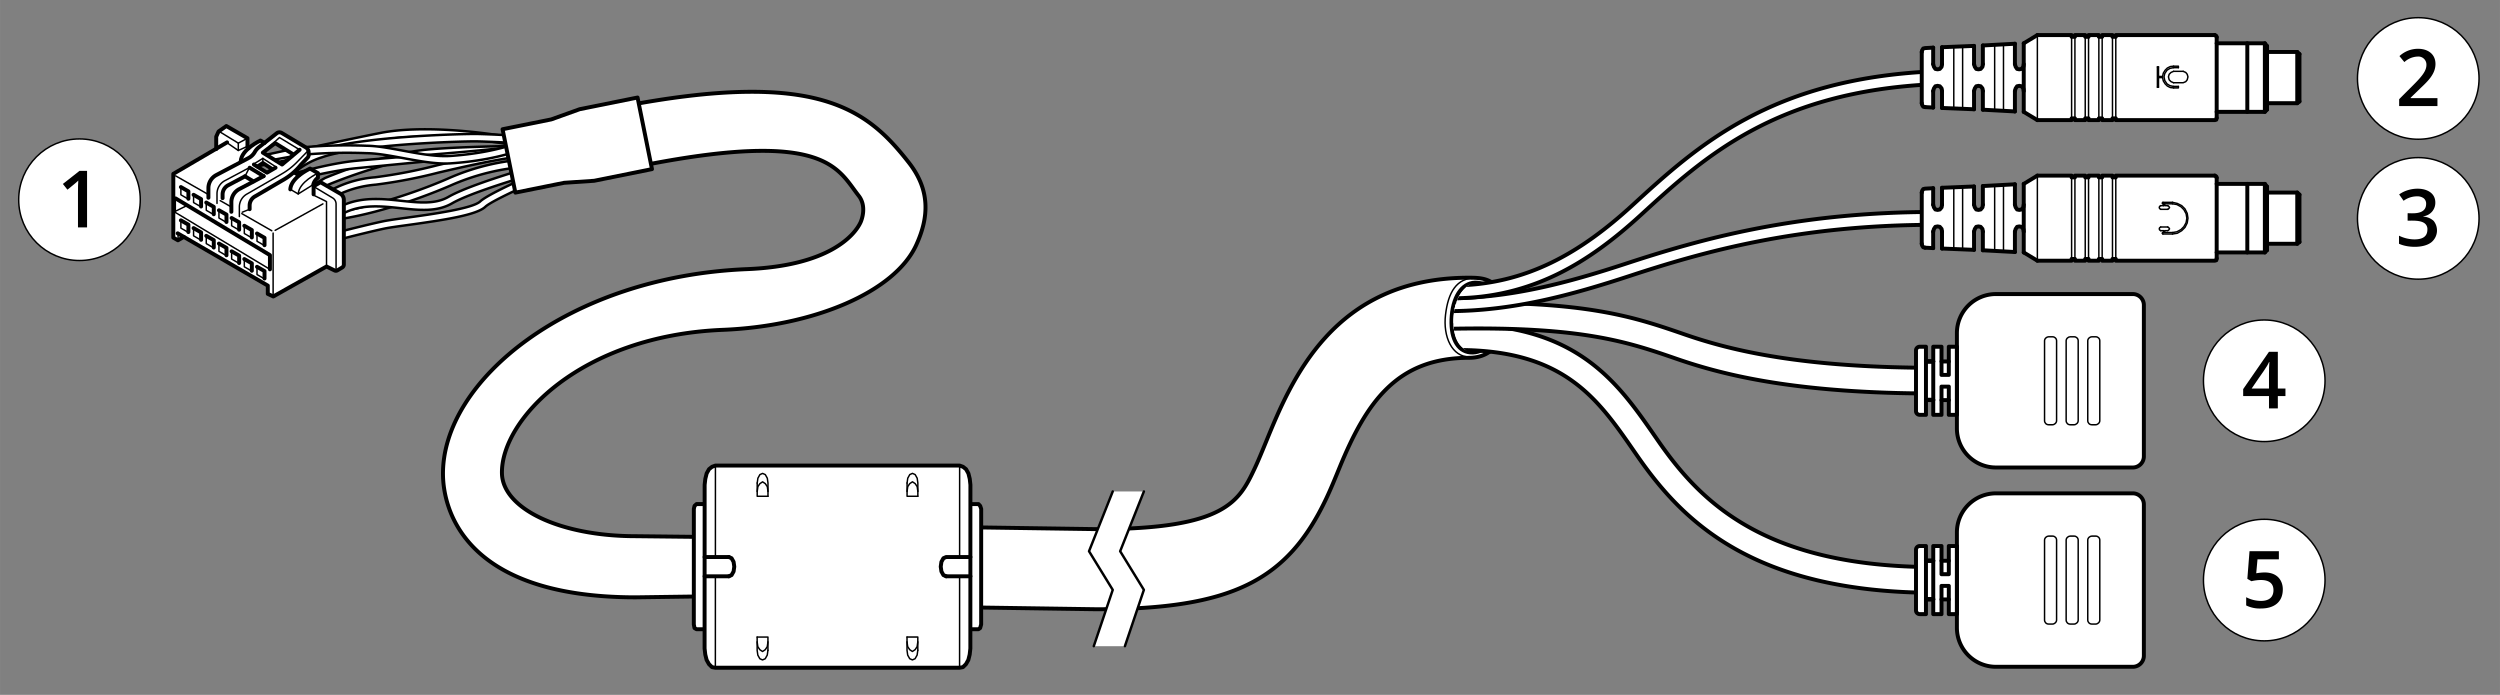 <svg id="Layer_1" data-name="Layer 1" xmlns="http://www.w3.org/2000/svg" xmlns:xlink="http://www.w3.org/1999/xlink" width="178.31mm" height="49.559mm" viewBox="0 0 505.444 140.484"><rect x="0" y="0" width="505.444" height="140.484" fill="#808080" stroke="none"/><defs><clipPath id="clip-path"><path d="M298.151,71.435c-2.739-.237-4.657-3.267-4.284-7.574s2.96-7.222,5.699-6.985c0,0,7.248-4.492,20.886-15.532s30.394-29.256,47.885-30.044,21.354-.791,21.354-.791V128.715s-48.543-8.342-55.817-21.648S316.209,78.665,309.282,75.894,298.151,71.435,298.151,71.435Z" style="fill:none"/></clipPath></defs><title>um_connectors</title><path d="M221.694,123.177c-.043,0,.043.001,0,0l-29.788-.438c-4.877-.072-8.774-3.426-8.701-8.303a8.832,8.832,0,0,1,8.829-8.703c.044,0,.088.814.132.815l29.722.437c25.973-.01,28.667-5.702,31.784-12.292.71-1.502,1.457-3.329,2.25-5.262,5.095-12.448,13.622-33.281,41.099-33.281,3.265,0,7.022.26,7.022,7.566,0,6.895-3.756,8.627-7.022,8.627-14.533,0-20.726,8.832-26.242,22.307-.883,2.158-1.717,4.196-2.628,6.123C260.327,117.315,249.175,123.177,221.694,123.177Z" style="fill:#fff;stroke:#000;stroke-linecap:round;stroke-linejoin:round;stroke-width:0.8px"/><path d="M297.149,72.179c-3.611,0-5.425-4.123-4.896-8.546.534-4.46,2.152-7.482,6.205-7.482" style="fill:none;stroke:#000;stroke-linecap:round;stroke-linejoin:round;stroke-width:0.3px"/><path d="M302.918,64.718c-.372,4.307-2.894,6.775-5.633,6.538s-4.143-3.149-3.771-7.456,2.447-6.88,5.186-6.643S303.29,60.411,302.918,64.718Z" style="fill:none;stroke:#000;stroke-linecap:round;stroke-linejoin:round;stroke-width:0.8px"/><path d="M140.834,120.597l-12.293.173c-35.702,0-38.862-18.831-38.98-24.602-.392-19.144,25.487-40.281,61.496-41.756,16.373-.671,21.665-6.72,22.932-9.467.228-.494,1.278-3.254-.378-5.364-4.258-5.427-6.513-13.36-42.95-6.277-3.664.711-10.681-.543-11.393-4.205s2.421-6.78,6.082-7.492c39.945-7.76,49.958.508,58.374,11.238,4.292,5.471,4.182,10.913,1.499,16.73-4.368,9.465-20.636,16.358-39.062,17.112-28.783,1.179-44.904,18.181-44.681,29.026.143,7.014,11.492,12.695,27.061,12.695l11.731.131a6.754,6.754,0,0,1,6.754,6.754C147.026,119.024,144.564,120.597,140.834,120.597Z" style="fill:#fff;stroke:#000;stroke-linecap:round;stroke-linejoin:round;stroke-width:0.8px"/><polyline points="196.185 127.22 197.821 127.221 198.162 126.978 198.367 126.248 198.374 102.891 198.17 102.282 197.829 101.916 196.193 101.916" style="fill:#fff;stroke:#000;stroke-linecap:round;stroke-linejoin:round;stroke-width:0.8px"/><polyline points="142.452 127.219 140.817 127.218 140.408 126.976 140.272 126.246 140.279 102.888 140.416 102.279 140.825 101.914 142.46 101.914" style="fill:#fff;stroke:#000;stroke-linecap:round;stroke-linejoin:round;stroke-width:0.8px"/><polygon points="194.004 135.005 194.685 134.885 195.299 134.276 195.776 133.424 196.049 132.331 196.184 131.112 196.195 98.024 196.06 96.807 195.788 95.713 195.311 94.86 194.698 94.374 194.016 94.13 144.642 94.13 143.961 94.374 143.347 94.859 142.87 95.71 142.598 96.806 142.461 98.022 142.45 131.111 142.587 132.329 142.858 133.423 143.335 134.275 143.948 134.883 144.629 135.005 194.004 135.005" style="fill:#fff;stroke:#000;stroke-linecap:round;stroke-linejoin:round;stroke-width:0.8px"/><line x1="147.36" y1="116.514" x2="142.455" y2="116.513" style="fill:none;stroke:#000;stroke-linecap:round;stroke-linejoin:round;stroke-width:0.8px"/><line x1="147.361" y1="112.622" x2="142.456" y2="112.621" style="fill:none;stroke:#000;stroke-linecap:round;stroke-linejoin:round;stroke-width:0.8px"/><polyline points="147.36 116.514 147.905 116.271 148.314 115.542 148.45 114.569 148.314 113.595 147.906 112.865 147.361 112.622" style="fill:none;stroke:#000;stroke-linecap:round;stroke-linejoin:round;stroke-width:0.8px"/><line x1="144.642" y1="94.13" x2="144.637" y2="112.621" style="fill:none;stroke:#000;stroke-linecap:round;stroke-linejoin:round;stroke-width:0.3px"/><line x1="144.635" y1="116.513" x2="144.629" y2="135.005" style="fill:none;stroke:#000;stroke-linecap:round;stroke-linejoin:round;stroke-width:0.3px"/><line x1="191.285" y1="116.512" x2="196.189" y2="116.514" style="fill:none;stroke:#000;stroke-linecap:round;stroke-linejoin:round;stroke-width:0.8px"/><polyline points="196.19 112.622 191.286 112.62 190.74 112.863 190.331 113.593 190.195 114.567 190.331 115.539 190.739 116.269 191.284 116.512" style="fill:none;stroke:#000;stroke-linecap:round;stroke-linejoin:round;stroke-width:0.8px"/><line x1="194.016" y1="94.13" x2="194.011" y2="112.621" style="fill:none;stroke:#000;stroke-linecap:round;stroke-linejoin:round;stroke-width:0.3px"/><line x1="194.009" y1="116.513" x2="194.004" y2="135.005" style="fill:none;stroke:#000;stroke-linecap:round;stroke-linejoin:round;stroke-width:0.3px"/><polyline points="185.567 100.331 183.387 100.331 183.388 97.656" style="fill:none;stroke:#000;stroke-linecap:round;stroke-linejoin:round;stroke-width:0.3px"/><polyline points="185.567 100.331 185.568 97.656 185.432 96.681 185.024 95.951 184.479 95.708 183.934 95.95 183.525 96.68 183.388 97.656" style="fill:none;stroke:#000;stroke-linecap:round;stroke-linejoin:round;stroke-width:0.3px"/><polyline points="185.567 99.359 185.432 98.385 185.023 97.776 184.479 97.412 183.933 97.776 183.524 98.384 183.387 99.358" style="fill:none;stroke:#000;stroke-linecap:round;stroke-linejoin:round;stroke-width:0.3px"/><polyline points="155.267 100.337 153.087 100.337 153.088 97.662" style="fill:none;stroke:#000;stroke-linecap:round;stroke-linejoin:round;stroke-width:0.3px"/><polyline points="155.267 100.337 155.268 97.662 155.132 96.686 154.724 95.956 154.179 95.714 153.634 95.956 153.225 96.686 153.088 97.662" style="fill:none;stroke:#000;stroke-linecap:round;stroke-linejoin:round;stroke-width:0.3px"/><polyline points="155.267 99.365 155.132 98.391 154.723 97.782 154.179 97.418 153.633 97.782 153.224 98.39 153.087 99.364" style="fill:none;stroke:#000;stroke-linecap:round;stroke-linejoin:round;stroke-width:0.3px"/><polyline points="153.078 128.802 155.258 128.803 155.257 131.478" style="fill:none;stroke:#000;stroke-linecap:round;stroke-linejoin:round;stroke-width:0.3px"/><polyline points="153.078 128.802 153.077 131.477 153.213 132.453 153.621 133.183 154.166 133.426 154.711 133.184 155.12 132.454 155.257 131.478" style="fill:none;stroke:#000;stroke-linecap:round;stroke-linejoin:round;stroke-width:0.3px"/><polyline points="153.078 129.775 153.213 130.749 153.622 131.358 154.166 131.722 154.712 131.358 155.121 130.75 155.258 129.776" style="fill:none;stroke:#000;stroke-linecap:round;stroke-linejoin:round;stroke-width:0.3px"/><polyline points="183.378 128.796 185.558 128.797 185.557 131.472" style="fill:none;stroke:#000;stroke-linecap:round;stroke-linejoin:round;stroke-width:0.3px"/><polyline points="183.378 128.796 183.377 131.471 183.513 132.447 183.921 133.177 184.466 133.42 185.011 133.178 185.42 132.448 185.557 131.472" style="fill:none;stroke:#000;stroke-linecap:round;stroke-linejoin:round;stroke-width:0.3px"/><polyline points="183.377 129.769 183.513 130.743 183.922 131.352 184.466 131.716 185.012 131.352 185.421 130.744 185.558 129.77" style="fill:none;stroke:#000;stroke-linecap:round;stroke-linejoin:round;stroke-width:0.3px"/><path d="M49.635,34.145a.749.749,0,0,1-.157-1.481c.202-.043,20.297-4.381,27.459-5.788,8.142-1.597,20.37-.332,28.368,1.238a45.772,45.772,0,0,0,15.934.434.749.749,0,0,1,.29,1.469,46.543,46.543,0,0,1-16.513-.433c-8.486-1.666-20.37-2.695-27.791-1.238-7.148,1.404-27.229,5.739-27.431,5.782A.762.762,0,0,1,49.635,34.145Z" style="fill:#fff;stroke:#000;stroke-linecap:round;stroke-linejoin:round;stroke-width:0.5px"/><path d="M61.487,31.739a21.256,21.256,0,0,1,3.094-1.345c7.853-2.737,27.821-3.312,31.427-3.312,3.353,0,21.726,1.066,22.507,1.111a.749.749,0,0,1-.087,1.495c-.191-.011-19.11-1.109-22.42-1.109-3.367,0-23.377.596-30.934,3.229a15.389,15.389,0,0,0-5.648,3.205" style="fill:#fff;stroke:#000;stroke-linecap:round;stroke-linejoin:round;stroke-width:0.5px"/><path d="M63.624,37.192l2.013-1.162a.852.852,0,0,1,.081-.041c.439-.186,10.852-4.586,19.594-5.631,8.681-1.038,33.36-.968,34.41-.965a.749.749,0,0,1-.003,1.498c-.028-.005-.448-.002-1.232-.002-5.208,0-25.5.059-32.998.956-8.262.988-18.417,5.2-19.144,5.505l-.336.194" style="fill:#fff;stroke:#000;stroke-linecap:round;stroke-linejoin:round;stroke-width:0.5px"/><path d="M68.685,46.849c2.752-.698,6.615-1.658,8.793-2.11,1.002-.208,2.759-.45,4.792-.731,4.966-.684,13.277-1.83,14.82-3.285,2.379-2.244,20-9.505,22.001-10.326a.749.749,0,1,1,.568,1.385c-5.367,2.201-19.7,8.292-21.542,10.03-1.749,1.65-8.119,2.642-15.643,3.679-2.007.277-3.74.515-4.692.713-2.265.47-6.392,1.5-9.143,2.2" style="fill:#fff;stroke:#000;stroke-linecap:round;stroke-linejoin:round;stroke-width:0.5px"/><path d="M67.216,38.285A22.569,22.569,0,0,1,75.853,35.84a101.28,101.28,0,0,0,12.615-2.442c4.615-1.069,9.847-2.281,14.918-3.038,10.391-1.548,16.279-.048,16.524.017a.749.749,0,0,1-.38,1.448c-.057-.015-5.87-1.482-15.923.017-5.013.747-10.213,1.952-14.801,3.015a102.159,102.159,0,0,1-12.826,2.476,21.591,21.591,0,0,0-7.155,1.839" style="fill:#fff;stroke:#000;stroke-linecap:round;stroke-linejoin:round;stroke-width:0.5px"/><path d="M43.718,44.012a.749.749,0,0,0,.162,1.48c.207-.001,12.457-.563,19.754-.717,8.295-.177,19.972-4.022,27.45-7.263A45.772,45.772,0,0,1,106.56,33.689a.749.749,0,0,0-.03-1.497,46.541,46.541,0,0,0-16.04,3.947c-7.935,3.439-19.326,6.98-26.886,7.139-7.283.154-19.52.716-19.726.717A.754.754,0,0,0,43.718,44.012Z" style="fill:#fff;stroke:#000;stroke-linecap:round;stroke-linejoin:round;stroke-width:0.5px"/><path d="M47.079,38.415l2.215.706a.852.852,0,0,0,.088.022c.469.088,13.921-4.291,22.684-5.135,8.703-.839,34.198-3.295,35.223-3.523a.749.749,0,0,0-.322-1.462c-.026.011-.438.097-1.203.264-5.088,1.111-26.324,2.506-33.841,3.23-8.283.798-21.442,5.306-22.218,5.163l-.369-.118" style="fill:#fff;stroke:#000;stroke-linecap:round;stroke-linejoin:round;stroke-width:0.5px"/><path d="M46.955,33.213c1.907.531,10.426-1.42,14.368-1.937a101.295,101.295,0,0,1,12.845-.306c4.737.06,11.838,2.399,16.954,2.056,10.482-.705,15.914-3.427,16.14-3.542a.749.749,0,0,0-.681-1.334c-.053.027-5.419,2.701-15.56,3.382-5.056.34-12.125-1.999-16.834-2.059a102.169,102.169,0,0,0-13.059.319c-3.063.402-11.011,2.6-12.79,2.213" style="fill:#fff;stroke:#000;stroke-linecap:round;stroke-linejoin:round;stroke-width:0.5px"/><path d="M69.511,41.438c3.865-1.676,7.955-1.234,11.608-.838,3.536.383,6.875.744,9.523-.785,6.085-3.513,27.962-9.199,28.89-9.439a.749.749,0,0,1,.375,1.45c-.225.058-22.607,5.875-28.516,9.287-3.072,1.773-6.648,1.386-10.433.976-3.845-.416-7.815-.846-11.486,1.022" style="fill:#fff;stroke:#000;stroke-linecap:round;stroke-linejoin:round;stroke-width:0.5px"/><path d="M68.792,39.151l-3.995-2.307-1.203.695a.386.386,0,0,0-.109.109l.011-.028-.154-.314a2.371,2.371,0,0,1,.927-1.358l.013-.94-1.599-.923a11.207,11.207,0,0,0-2.4,1.556l.114-.21-.849-.525-.075-.145a11.761,11.761,0,0,0,1.33-1.415l1.289-1.377a.841.841,0,0,0,.309-.651v-.512a1.159,1.159,0,0,0-.563-.994L56.948,26.88a.882.882,0,0,0-.997.062l-2.476,1.94.012.015-.832-.481a11.196,11.196,0,0,0-2.41,1.565l-.013-.015-.2-.295V27.948l-4.27-2.465L44.18,26.589l-.47,1.045v2.507L35.035,35.15V48.041l.934.539,1.191-.688L54.14,57.745v1.672l1.111.522,10.761-6.055,1.637.8a.583.583,0,0,0,.554-.022l.968-.575a.698.698,0,0,0,.342-.6v-13.09A1.438,1.438,0,0,0,68.792,39.151Zm-14.818-4.246-1.889-1.242,1.053-.702,1.863,1.202Zm3.049-1.643L53.138,30.859l2.484-1.92,3.763,2.329Z" style="fill:#fff"/><polyline points="50.23 29.967 50.031 29.671 50.031 27.948 45.761 25.482 44.18 26.589 43.71 27.634 43.71 30.142" style="fill:none;stroke:#000;stroke-linecap:round;stroke-linejoin:round;stroke-width:0.8px"/><polyline points="45.904 28.783 35.035 35.15 35.035 48.041 35.969 48.581 37.16 47.893" style="fill:none;stroke:#000;stroke-linecap:round;stroke-linejoin:round;stroke-width:0.8px"/><path d="M35.922,47.178,54.14,57.745v1.672l1.111.522,10.761-6.055,1.637.8a.584.584,0,0,0,.554-.022l.968-.575a.698.698,0,0,0,.342-.6v-13.09a1.438,1.438,0,0,0-.719-1.246l-3.995-2.307-1.203.695a.394.394,0,0,0-.197.341V39.288" style="fill:none;stroke:#000;stroke-linecap:round;stroke-linejoin:round;stroke-width:0.8px"/><polyline points="35.509 40.119 54.571 51.581 54.571 54.454" style="fill:none;stroke:#000;stroke-linecap:round;stroke-linejoin:round;stroke-width:0.8px"/><polyline points="36.568 37.822 38.087 38.69 38.087 40.188" style="fill:none;stroke:#000;stroke-linecap:round;stroke-linejoin:round;stroke-width:0.8px"/><polyline points="36.568 38.011 36.568 39.387 37.948 40.188" style="fill:none;stroke:#000;stroke-linecap:round;stroke-linejoin:round;stroke-width:0.3px"/><polyline points="39.133 39.386 40.652 40.255 40.652 41.752" style="fill:none;stroke:#000;stroke-linecap:round;stroke-linejoin:round;stroke-width:0.8px"/><polyline points="39.133 39.576 39.133 40.951 40.513 41.752" style="fill:none;stroke:#000;stroke-linecap:round;stroke-linejoin:round;stroke-width:0.3px"/><polyline points="41.697 40.951 43.217 41.819 43.217 43.317" style="fill:none;stroke:#000;stroke-linecap:round;stroke-linejoin:round;stroke-width:0.8px"/><polyline points="41.697 41.14 41.697 42.516 43.078 43.317" style="fill:none;stroke:#000;stroke-linecap:round;stroke-linejoin:round;stroke-width:0.3px"/><polyline points="44.262 42.515 45.782 43.384 45.782 44.881" style="fill:none;stroke:#000;stroke-linecap:round;stroke-linejoin:round;stroke-width:0.8px"/><polyline points="44.262 42.705 44.262 44.08 45.643 44.881" style="fill:none;stroke:#000;stroke-linecap:round;stroke-linejoin:round;stroke-width:0.3px"/><polyline points="46.827 44.08 48.347 44.948 48.347 46.446" style="fill:none;stroke:#000;stroke-linecap:round;stroke-linejoin:round;stroke-width:0.8px"/><polyline points="46.827 44.269 46.827 45.645 48.207 46.446" style="fill:none;stroke:#000;stroke-linecap:round;stroke-linejoin:round;stroke-width:0.3px"/><polyline points="49.392 45.645 50.912 46.513 50.912 48.01" style="fill:none;stroke:#000;stroke-linecap:round;stroke-linejoin:round;stroke-width:0.8px"/><polyline points="49.392 45.834 49.392 47.209 50.772 48.01" style="fill:none;stroke:#000;stroke-linecap:round;stroke-linejoin:round;stroke-width:0.3px"/><polyline points="51.957 47.209 53.476 48.078 53.476 49.575" style="fill:none;stroke:#000;stroke-linecap:round;stroke-linejoin:round;stroke-width:0.8px"/><polyline points="51.957 47.398 51.957 48.774 53.337 49.575" style="fill:none;stroke:#000;stroke-linecap:round;stroke-linejoin:round;stroke-width:0.3px"/><polyline points="36.568 44.554 38.087 45.423 38.087 46.92" style="fill:none;stroke:#000;stroke-linecap:round;stroke-linejoin:round;stroke-width:0.8px"/><polyline points="36.568 44.743 36.568 46.119 37.948 46.92" style="fill:none;stroke:#000;stroke-linecap:round;stroke-linejoin:round;stroke-width:0.3px"/><polyline points="39.133 46.119 40.652 46.987 40.652 48.485" style="fill:none;stroke:#000;stroke-linecap:round;stroke-linejoin:round;stroke-width:0.8px"/><polyline points="39.133 46.308 39.133 47.684 40.513 48.485" style="fill:none;stroke:#000;stroke-linecap:round;stroke-linejoin:round;stroke-width:0.3px"/><polyline points="41.697 47.683 43.217 48.552 43.217 50.049" style="fill:none;stroke:#000;stroke-linecap:round;stroke-linejoin:round;stroke-width:0.8px"/><polyline points="41.697 47.873 41.697 49.248 43.078 50.049" style="fill:none;stroke:#000;stroke-linecap:round;stroke-linejoin:round;stroke-width:0.3px"/><polyline points="44.262 49.248 45.782 50.116 45.782 51.614" style="fill:none;stroke:#000;stroke-linecap:round;stroke-linejoin:round;stroke-width:0.8px"/><polyline points="44.262 49.437 44.262 50.813 45.643 51.614" style="fill:none;stroke:#000;stroke-linecap:round;stroke-linejoin:round;stroke-width:0.3px"/><polyline points="46.827 50.812 48.347 51.681 48.347 53.178" style="fill:none;stroke:#000;stroke-linecap:round;stroke-linejoin:round;stroke-width:0.8px"/><polyline points="46.827 51.002 46.827 52.377 48.207 53.178" style="fill:none;stroke:#000;stroke-linecap:round;stroke-linejoin:round;stroke-width:0.3px"/><polyline points="49.392 52.377 50.912 53.245 50.912 54.743" style="fill:none;stroke:#000;stroke-linecap:round;stroke-linejoin:round;stroke-width:0.8px"/><polyline points="49.392 52.566 49.392 53.942 50.772 54.743" style="fill:none;stroke:#000;stroke-linecap:round;stroke-linejoin:round;stroke-width:0.3px"/><polyline points="51.957 53.942 53.476 54.81 53.476 56.307" style="fill:none;stroke:#000;stroke-linecap:round;stroke-linejoin:round;stroke-width:0.8px"/><polyline points="51.957 54.131 51.957 55.506 53.337 56.307" style="fill:none;stroke:#000;stroke-linecap:round;stroke-linejoin:round;stroke-width:0.3px"/><line x1="55.215" y1="47.124" x2="55.215" y2="59.939" style="fill:none;stroke:#000;stroke-linecap:round;stroke-linejoin:round;stroke-width:0.3px"/><line x1="48.887" y1="43.188" x2="54.945" y2="46.656" style="fill:none;stroke:#000;stroke-linecap:round;stroke-linejoin:round;stroke-width:0.3px"/><line x1="44.518" y1="40.566" x2="46.586" y2="41.746" style="fill:none;stroke:#000;stroke-linecap:round;stroke-linejoin:round;stroke-width:0.3px"/><line x1="35.509" y1="35.557" x2="41.9" y2="39.202" style="fill:none;stroke:#000;stroke-linecap:round;stroke-linejoin:round;stroke-width:0.3px"/><line x1="55.63" y1="46.571" x2="65.28" y2="41.222" style="fill:none;stroke:#000;stroke-linecap:round;stroke-linejoin:round;stroke-width:0.3px"/><polyline points="63.643 39.582 66.011 40.751 66.011 53.884" style="fill:none;stroke:#000;stroke-linecap:round;stroke-linejoin:round;stroke-width:0.3px"/><path d="M63.643,37.855l3.6,2.155a1.439,1.439,0,0,1,.701,1.235V54.454" style="fill:none;stroke:#000;stroke-linecap:round;stroke-linejoin:round;stroke-width:0.3px"/><path d="M63.496,37.62l-.154-.314a2.371,2.371,0,0,1,.927-1.358l.013-.94-1.599-.923s-3.834,1.746-3.99,4.201" style="fill:none;stroke:#000;stroke-linecap:round;stroke-linejoin:round;stroke-width:0.8px"/><path d="M64.28,35.014s-3.834,1.746-3.99,4.201l3.053-1.909" style="fill:none;stroke:#000;stroke-linecap:round;stroke-linejoin:round;stroke-width:0.3px"/><line x1="60.29" y1="39.215" x2="58.809" y2="38.353" style="fill:none;stroke:#000;stroke-linecap:round;stroke-linejoin:round;stroke-width:0.3px"/><path d="M53.486,28.897l-.833-.481s-3.834,1.746-3.99,4.201" style="fill:none;stroke:#000;stroke-linecap:round;stroke-linejoin:round;stroke-width:0.8px"/><polyline points="44.546 26.72 48.176 28.94 50.031 27.948" style="fill:none;stroke:#000;stroke-linecap:round;stroke-linejoin:round;stroke-width:0.3px"/><line x1="48.176" y1="30.429" x2="48.176" y2="28.94" style="fill:none;stroke:#000;stroke-linecap:round;stroke-linejoin:round;stroke-width:0.3px"/><polyline points="49.796 29.684 48.176 30.429 46.009 28.94" style="fill:none;stroke:#000;stroke-linecap:round;stroke-linejoin:round;stroke-width:0.3px"/><path d="M43.87,41.109V39.176a2.999,2.999,0,0,1,1.591-2.648L50.416,33.89l-.83,1.648" style="fill:none;stroke:#000;stroke-linecap:round;stroke-linejoin:round;stroke-width:0.3px"/><path d="M49.528,35.647l-3.408,1.814a2.116,2.116,0,0,0-1.122,1.868v.725" style="fill:none;stroke:#000;stroke-linecap:round;stroke-linejoin:round;stroke-width:0.8px"/><path d="M42.133,39.977v-1.933a3,3,0,0,1,1.591-2.648l6.543-3.455a3.09,3.09,0,0,0,1.254-1.224h0a3.091,3.091,0,0,1,.791-.924l3.639-2.851a.882.882,0,0,1,.998-.062l4.891,2.933a1.159,1.159,0,0,1,.563.994v.512a.84.84,0,0,1-.309.651L60.804,33.346a12.63,12.63,0,0,1-3.786,3.165l-5.429,3.181a2.116,2.116,0,0,0-1.122,1.868v.725" style="fill:none;stroke:#000;stroke-linecap:round;stroke-linejoin:round;stroke-width:0.8px"/><path d="M53.29,35.614l-4.926,2.621a2.999,2.999,0,0,0-1.591,2.648v1.933" style="fill:none;stroke:#000;stroke-linecap:round;stroke-linejoin:round;stroke-width:0.8px"/><path d="M48.391,43.778v-1.933a3,3,0,0,1,1.591-2.648l7.043-4.071a13.925,13.925,0,0,0,3.011-2.345l2.052-2.109" style="fill:none;stroke:#000;stroke-linecap:round;stroke-linejoin:round;stroke-width:0.3px"/><line x1="60.398" y1="35.431" x2="59.55" y2="34.906" style="fill:none;stroke:#000;stroke-linecap:round;stroke-linejoin:round;stroke-width:0.8px"/><polyline points="59.385 31.267 55.622 28.939 53.138 30.859 57.023 33.263 60.573 30.28" style="fill:none;stroke:#000;stroke-linecap:round;stroke-linejoin:round;stroke-width:0.8px"/><line x1="53.29" y1="35.614" x2="50.48" y2="33.907" style="fill:none;stroke:#000;stroke-linecap:round;stroke-linejoin:round;stroke-width:0.8px"/><line x1="51.224" y1="36.678" x2="49.528" y2="35.647" style="fill:none;stroke:#000;stroke-linecap:round;stroke-linejoin:round;stroke-width:0.8px"/><path d="M50.376,42.347c-.054,0-1.399.558-1.399.558" style="fill:none;stroke:#000;stroke-linecap:round;stroke-linejoin:round;stroke-width:0.3px"/><line x1="35.444" y1="42.951" x2="54.506" y2="54.413" style="fill:none;stroke:#000;stroke-linecap:round;stroke-linejoin:round;stroke-width:0.3px"/><path d="M35.596,42.641c.147-.085,2.325-1.146,2.325-1.146" style="fill:none;stroke:#000;stroke-linecap:round;stroke-linejoin:round;stroke-width:0.3px"/><line x1="36.001" y1="47.439" x2="36.001" y2="48.523" style="fill:none;stroke:#000;stroke-linecap:round;stroke-linejoin:round;stroke-width:0.3px"/><line x1="35.444" y1="40.381" x2="35.444" y2="42.757" style="fill:none;stroke:#000;stroke-linecap:round;stroke-linejoin:round;stroke-width:0.3px"/><polyline points="51.327 33.136 53.138 32.021 55.75 33.728" style="fill:none;stroke:#000;stroke-linecap:round;stroke-linejoin:round;stroke-width:0.3px"/><polyline points="52.085 33.663 53.138 32.962 55.001 34.163" style="fill:none;stroke:#000;stroke-linecap:round;stroke-linejoin:round;stroke-width:0.8px"/><polyline points="51.327 33.263 53.974 34.906 55.704 33.907" style="fill:none;stroke:#000;stroke-linecap:round;stroke-linejoin:round;stroke-width:0.8px"/><line x1="53.138" y1="32.021" x2="53.138" y2="32.874" style="fill:none;stroke:#000;stroke-linecap:round;stroke-linejoin:round;stroke-width:0.3px"/><polyline points="60.45 30.209 56.497 27.81 53.138 30.859" style="fill:none;stroke:#000;stroke-linecap:round;stroke-linejoin:round;stroke-width:0.3px"/><polygon points="131.815 34.192 128.897 19.718 117.213 22.075 117.21 22.074 111.457 24.142 101.605 26.129 104.192 38.946 114.045 36.959 120.132 36.549 131.815 34.192" style="fill:#fff;stroke:#000;stroke-linecap:round;stroke-linejoin:round;stroke-width:0.8px"/><polygon points="231.266 99.365 226.471 111.448 231.266 119.259 227.43 130.643 221.136 130.643 224.97 119.259 220.175 111.448 224.97 99.365 231.266 99.365" style="fill:#fff"/><polyline points="224.97 99.365 220.175 111.448 224.97 119.259 221.136 130.643" style="fill:none;stroke:#000;stroke-linecap:round;stroke-linejoin:round;stroke-width:0.5px"/><polyline points="231.266 99.365 226.471 111.448 231.266 119.259 227.43 130.643" style="fill:none;stroke:#000;stroke-linecap:round;stroke-linejoin:round;stroke-width:0.5px"/><g style="clip-path:url(#clip-path)"><path d="M391.333,119.851c-37.142,0-51.327-14.738-60.347-27.742-7.595-10.948-14.155-21.345-36.181-21.345a2.598,2.598,0,1,1,0-5.196c24.745,0,32.729,12.45,40.45,23.58,8.7,12.54,21.656,25.508,56.078,25.508a2.598,2.598,0,1,1,0,5.196Z" style="fill:#fff;stroke:#000;stroke-linecap:round;stroke-linejoin:round;stroke-width:0.8px"/><path d="M391.231,79.557c-27.623,0-42.275-3.561-52.245-7.005-9.773-3.376-18.994-6.564-45.073-6.094h-.048a2.598,2.598,0,0,1-.046-5.196c27.001-.474,36.644,2.847,46.863,6.378,9.564,3.304,23.796,6.721,50.548,6.721a2.598,2.598,0,0,1,0,5.196Z" style="fill:#fff;stroke:#000;stroke-linecap:round;stroke-linejoin:round;stroke-width:0.8px"/><path d="M292.857,62.905a1.299,1.299,0,0,1,0-2.598c12.61,0,24.415-3.239,35.828-6.99,14.921-4.903,34.384-10.461,62.404-10.461a1.299,1.299,0,1,1,0,2.598c-27.604,0-46.857,5.489-61.593,10.331C317.872,59.606,305.883,62.905,292.857,62.905Z" style="fill:#fff;stroke:#000;stroke-linecap:round;stroke-linejoin:round;stroke-width:0.8px"/><path d="M293.647,60.307a1.299,1.299,0,1,1,0-2.598c15.038,0,26.26-6.927,36.325-16.15,13.103-12.007,27.954-25.614,60.812-27.126a1.299,1.299,0,1,1,.12,2.596c-31.917,1.467-46.399,14.737-59.176,26.445C321.262,53.064,309.694,60.307,293.647,60.307Z" style="fill:#fff;stroke:#000;stroke-linecap:round;stroke-linejoin:round;stroke-width:0.8px"/></g><polygon points="464.905 39.397 464.905 48.981 464.456 49.326 458.354 49.326 458.354 50.614 457.904 51.085 448.165 51.085 448.165 37.225 457.904 37.225 458.354 37.787 458.354 38.978 464.456 38.978 464.905 39.397" style="fill:#fff"/><polygon points="448.163 35.942 448.163 52.265 448.088 52.617 447.788 52.707 427.766 52.707 427.766 52.355 427.1 52.355 427.1 52.707 425.011 52.707 425.011 52.355 424.344 52.355 424.344 52.707 422.255 52.707 422.255 52.355 421.589 52.355 421.589 52.707 419.507 52.707 419.507 52.355 418.833 52.355 418.833 52.707 411.915 52.707 409.159 51.037 409.159 46.822 409.084 46.298 408.71 45.863 408.268 45.773 407.819 45.863 407.519 46.298 407.37 46.822 407.37 50.947 403.274 50.723 400.893 50.595 400.893 46.822 400.818 46.298 400.451 45.863 400.002 45.773 399.552 45.863 399.26 46.298 399.111 46.822 399.111 50.513 396.797 50.416 392.634 50.244 392.634 46.822 392.559 46.298 392.185 45.863 391.735 45.773 391.293 45.863 390.994 46.298 390.844 46.822 390.844 50.161 389.204 50.071 388.838 49.981 388.613 49.637 388.538 49.285 388.538 38.93 388.613 38.578 388.838 38.226 389.204 38.136 390.844 38.053 390.844 41.386 390.994 41.91 391.293 42.351 391.735 42.441 392.185 42.351 392.559 41.91 392.634 41.386 392.634 37.964 396.797 37.799 399.111 37.702 399.111 41.386 399.26 41.91 399.552 42.351 400.002 42.441 400.451 42.351 400.818 41.91 400.893 41.386 400.893 37.612 407.37 37.26 407.37 41.386 407.519 41.91 407.819 42.351 408.268 42.441 408.71 42.351 409.084 41.91 409.159 41.386 409.159 37.177 411.915 35.508 418.833 35.508 418.833 35.86 419.507 35.86 419.507 35.508 421.589 35.508 421.589 35.86 422.255 35.86 422.255 35.508 424.344 35.508 424.344 35.86 425.011 35.86 425.011 35.508 427.1 35.508 427.1 35.86 427.766 35.86 427.766 35.508 447.788 35.508 448.088 35.68 448.163 35.942" style="fill:#fff"/><line x1="448.166" y1="52.268" x2="448.166" y2="35.948" style="fill:none;stroke:#000;stroke-linecap:round;stroke-linejoin:round;stroke-width:0.8px"/><line x1="427.768" y1="52.707" x2="427.768" y2="35.509" style="fill:none;stroke:#000;stroke-linecap:round;stroke-linejoin:round;stroke-width:0.3px"/><line x1="427.099" y1="52.707" x2="427.099" y2="35.509" style="fill:none;stroke:#000;stroke-linecap:round;stroke-linejoin:round;stroke-width:0.3px"/><line x1="425.014" y1="52.707" x2="425.014" y2="35.509" style="fill:none;stroke:#000;stroke-linecap:round;stroke-linejoin:round;stroke-width:0.3px"/><line x1="424.344" y1="52.707" x2="424.344" y2="35.509" style="fill:none;stroke:#000;stroke-linecap:round;stroke-linejoin:round;stroke-width:0.3px"/><line x1="418.835" y1="52.707" x2="418.835" y2="35.509" style="fill:none;stroke:#000;stroke-linecap:round;stroke-linejoin:round;stroke-width:0.3px"/><line x1="419.505" y1="52.707" x2="419.505" y2="35.509" style="fill:none;stroke:#000;stroke-linecap:round;stroke-linejoin:round;stroke-width:0.3px"/><line x1="421.589" y1="52.707" x2="421.589" y2="35.509" style="fill:none;stroke:#000;stroke-linecap:round;stroke-linejoin:round;stroke-width:0.3px"/><line x1="422.259" y1="52.707" x2="422.259" y2="35.509" style="fill:none;stroke:#000;stroke-linecap:round;stroke-linejoin:round;stroke-width:0.3px"/><line x1="388.537" y1="49.285" x2="388.537" y2="38.931" style="fill:none;stroke:#000;stroke-linecap:round;stroke-linejoin:round;stroke-width:0.8px"/><line x1="390.845" y1="50.163" x2="390.845" y2="46.828" style="fill:none;stroke:#000;stroke-linecap:round;stroke-linejoin:round;stroke-width:0.8px"/><line x1="390.845" y1="41.387" x2="390.845" y2="38.053" style="fill:none;stroke:#000;stroke-linecap:round;stroke-linejoin:round;stroke-width:0.8px"/><line x1="392.632" y1="50.249" x2="392.632" y2="46.828" style="fill:none;stroke:#000;stroke-linecap:round;stroke-linejoin:round;stroke-width:0.8px"/><line x1="392.632" y1="41.387" x2="392.632" y2="37.966" style="fill:none;stroke:#000;stroke-linecap:round;stroke-linejoin:round;stroke-width:0.8px"/><line x1="395.014" y1="50.337" x2="395.014" y2="37.878" style="fill:none;stroke:#000;stroke-linecap:round;stroke-linejoin:round;stroke-width:0.3px"/><line x1="396.8" y1="50.425" x2="396.8" y2="37.79" style="fill:none;stroke:#000;stroke-linecap:round;stroke-linejoin:round;stroke-width:0.3px"/><line x1="399.108" y1="50.513" x2="399.108" y2="46.828" style="fill:none;stroke:#000;stroke-linecap:round;stroke-linejoin:round;stroke-width:0.8px"/><line x1="399.108" y1="41.387" x2="399.108" y2="37.702" style="fill:none;stroke:#000;stroke-linecap:round;stroke-linejoin:round;stroke-width:0.8px"/><line x1="411.912" y1="52.707" x2="411.912" y2="35.509" style="fill:none;stroke:#000;stroke-linecap:round;stroke-linejoin:round;stroke-width:0.3px"/><line x1="409.158" y1="51.039" x2="409.158" y2="37.177" style="fill:none;stroke:#000;stroke-linecap:round;stroke-linejoin:round;stroke-width:0.8px"/><line x1="407.372" y1="50.951" x2="407.372" y2="46.828" style="fill:none;stroke:#000;stroke-linecap:round;stroke-linejoin:round;stroke-width:0.8px"/><line x1="407.372" y1="41.387" x2="407.372" y2="37.264" style="fill:none;stroke:#000;stroke-linecap:round;stroke-linejoin:round;stroke-width:0.8px"/><line x1="405.063" y1="50.776" x2="405.063" y2="37.44" style="fill:none;stroke:#000;stroke-linecap:round;stroke-linejoin:round;stroke-width:0.3px"/><line x1="403.277" y1="50.776" x2="403.277" y2="37.528" style="fill:none;stroke:#000;stroke-linecap:round;stroke-linejoin:round;stroke-width:0.3px"/><line x1="400.893" y1="50.6" x2="400.893" y2="46.828" style="fill:none;stroke:#000;stroke-linecap:round;stroke-linejoin:round;stroke-width:0.8px"/><line x1="400.893" y1="41.387" x2="400.893" y2="37.614" style="fill:none;stroke:#000;stroke-linecap:round;stroke-linejoin:round;stroke-width:0.8px"/><line x1="411.912" y1="35.509" x2="418.835" y2="35.509" style="fill:none;stroke:#000;stroke-linecap:round;stroke-linejoin:round;stroke-width:0.8px"/><line x1="419.505" y1="35.509" x2="421.589" y2="35.509" style="fill:none;stroke:#000;stroke-linecap:round;stroke-linejoin:round;stroke-width:0.8px"/><line x1="422.259" y1="35.509" x2="424.344" y2="35.509" style="fill:none;stroke:#000;stroke-linecap:round;stroke-linejoin:round;stroke-width:0.8px"/><line x1="425.014" y1="35.509" x2="427.099" y2="35.509" style="fill:none;stroke:#000;stroke-linecap:round;stroke-linejoin:round;stroke-width:0.8px"/><line x1="427.768" y1="35.509" x2="447.792" y2="35.509" style="fill:none;stroke:#000;stroke-linecap:round;stroke-linejoin:round;stroke-width:0.8px"/><polyline points="448.165 35.948 448.091 35.684 447.792 35.509" style="fill:none;stroke:#000;stroke-linecap:round;stroke-linejoin:round;stroke-width:0.8px"/><line x1="411.912" y1="52.707" x2="418.835" y2="52.707" style="fill:none;stroke:#000;stroke-linecap:round;stroke-linejoin:round;stroke-width:0.8px"/><line x1="419.505" y1="52.707" x2="421.589" y2="52.707" style="fill:none;stroke:#000;stroke-linecap:round;stroke-linejoin:round;stroke-width:0.8px"/><line x1="422.259" y1="52.707" x2="424.344" y2="52.707" style="fill:none;stroke:#000;stroke-linecap:round;stroke-linejoin:round;stroke-width:0.8px"/><line x1="425.014" y1="52.707" x2="427.099" y2="52.707" style="fill:none;stroke:#000;stroke-linecap:round;stroke-linejoin:round;stroke-width:0.8px"/><polyline points="427.768 52.707 447.792 52.707 448.091 52.619 448.165 52.269" style="fill:none;stroke:#000;stroke-linecap:round;stroke-linejoin:round;stroke-width:0.8px"/><line x1="427.768" y1="52.355" x2="427.099" y2="52.355" style="fill:none;stroke:#000;stroke-linecap:round;stroke-linejoin:round;stroke-width:0.8px"/><line x1="425.014" y1="52.355" x2="424.344" y2="52.355" style="fill:none;stroke:#000;stroke-linecap:round;stroke-linejoin:round;stroke-width:0.8px"/><line x1="422.259" y1="52.355" x2="421.589" y2="52.355" style="fill:none;stroke:#000;stroke-linecap:round;stroke-linejoin:round;stroke-width:0.8px"/><line x1="419.505" y1="52.355" x2="418.835" y2="52.355" style="fill:none;stroke:#000;stroke-linecap:round;stroke-linejoin:round;stroke-width:0.8px"/><line x1="427.768" y1="35.86" x2="427.099" y2="35.86" style="fill:none;stroke:#000;stroke-linecap:round;stroke-linejoin:round;stroke-width:0.8px"/><line x1="425.014" y1="35.86" x2="424.344" y2="35.86" style="fill:none;stroke:#000;stroke-linecap:round;stroke-linejoin:round;stroke-width:0.8px"/><line x1="422.259" y1="35.86" x2="421.589" y2="35.86" style="fill:none;stroke:#000;stroke-linecap:round;stroke-linejoin:round;stroke-width:0.8px"/><line x1="419.505" y1="35.86" x2="418.835" y2="35.86" style="fill:none;stroke:#000;stroke-linecap:round;stroke-linejoin:round;stroke-width:0.8px"/><line x1="407.372" y1="50.951" x2="400.893" y2="50.6" style="fill:none;stroke:#000;stroke-linecap:round;stroke-linejoin:round;stroke-width:0.8px"/><line x1="399.108" y1="50.513" x2="392.632" y2="50.249" style="fill:none;stroke:#000;stroke-linecap:round;stroke-linejoin:round;stroke-width:0.8px"/><line x1="390.845" y1="50.163" x2="389.207" y2="50.075" style="fill:none;stroke:#000;stroke-linecap:round;stroke-linejoin:round;stroke-width:0.8px"/><polyline points="388.537 49.285 388.612 49.636 388.834 49.987 389.207 50.075" style="fill:none;stroke:#000;stroke-linecap:round;stroke-linejoin:round;stroke-width:0.8px"/><line x1="407.372" y1="37.264" x2="400.893" y2="37.614" style="fill:none;stroke:#000;stroke-linecap:round;stroke-linejoin:round;stroke-width:0.8px"/><line x1="399.108" y1="37.702" x2="392.632" y2="37.966" style="fill:none;stroke:#000;stroke-linecap:round;stroke-linejoin:round;stroke-width:0.8px"/><polyline points="390.845 38.053 389.207 38.142 388.834 38.23 388.612 38.581 388.537 38.931" style="fill:none;stroke:#000;stroke-linecap:round;stroke-linejoin:round;stroke-width:0.8px"/><line x1="411.912" y1="35.509" x2="409.158" y2="37.177" style="fill:none;stroke:#000;stroke-linecap:round;stroke-linejoin:round;stroke-width:0.8px"/><line x1="409.158" y1="51.039" x2="411.912" y2="52.707" style="fill:none;stroke:#000;stroke-linecap:round;stroke-linejoin:round;stroke-width:0.8px"/><polyline points="407.372 41.387 407.519 41.914 407.816 42.353 408.265 42.441 408.711 42.353 409.084 41.914 409.158 41.387" style="fill:none;stroke:#000;stroke-linecap:round;stroke-linejoin:round;stroke-width:0.8px"/><polyline points="409.158 46.828 409.084 46.3 408.711 45.863 408.265 45.775 407.816 45.863 407.519 46.3 407.372 46.828" style="fill:none;stroke:#000;stroke-linecap:round;stroke-linejoin:round;stroke-width:0.8px"/><polyline points="399.108 41.387 399.258 41.914 399.555 42.353 400.001 42.441 400.448 42.353 400.819 41.914 400.893 41.387" style="fill:none;stroke:#000;stroke-linecap:round;stroke-linejoin:round;stroke-width:0.8px"/><polyline points="400.893 46.828 400.819 46.3 400.448 45.863 400.001 45.775 399.555 45.863 399.258 46.3 399.108 46.828" style="fill:none;stroke:#000;stroke-linecap:round;stroke-linejoin:round;stroke-width:0.8px"/><polyline points="390.845 41.387 390.994 41.914 391.291 42.353 391.738 42.441 392.185 42.353 392.557 41.914 392.632 41.387" style="fill:none;stroke:#000;stroke-linecap:round;stroke-linejoin:round;stroke-width:0.8px"/><polyline points="392.632 46.828 392.557 46.3 392.185 45.863 391.738 45.775 391.291 45.863 390.994 46.3 390.845 46.828" style="fill:none;stroke:#000;stroke-linecap:round;stroke-linejoin:round;stroke-width:0.8px"/><line x1="464.903" y1="48.935" x2="464.903" y2="39.352" style="fill:none;stroke:#000;stroke-linecap:round;stroke-linejoin:round;stroke-width:0.8px"/><polyline points="458.351 49.284 464.457 49.284 464.903 48.935" style="fill:none;stroke:#000;stroke-linecap:round;stroke-linejoin:round;stroke-width:0.8px"/><polyline points="458.351 38.931 464.457 38.931 464.903 39.352" style="fill:none;stroke:#000;stroke-linecap:round;stroke-linejoin:round;stroke-width:0.8px"/><line x1="464.457" y1="38.931" x2="464.457" y2="49.284" style="fill:none;stroke:#000;stroke-linecap:round;stroke-linejoin:round;stroke-width:0.8px"/><line x1="458.351" y1="50.571" x2="458.351" y2="37.74" style="fill:none;stroke:#000;stroke-linecap:round;stroke-linejoin:round;stroke-width:0.8px"/><polyline points="448.165 51.038 457.906 51.038 458.351 50.571" style="fill:none;stroke:#000;stroke-linecap:round;stroke-linejoin:round;stroke-width:0.8px"/><polyline points="448.165 37.177 457.906 37.177 458.351 37.74" style="fill:none;stroke:#000;stroke-linecap:round;stroke-linejoin:round;stroke-width:0.8px"/><line x1="457.906" y1="37.177" x2="457.906" y2="51.038" style="fill:none;stroke:#000;stroke-linecap:round;stroke-linejoin:round;stroke-width:0.8px"/><line x1="437.297" y1="40.906" x2="439.233" y2="40.906" style="fill:none;stroke:#000;stroke-linecap:round;stroke-linejoin:round;stroke-width:0.3px"/><line x1="437.297" y1="41.205" x2="437.446" y2="41.205" style="fill:none;stroke:#000;stroke-linecap:round;stroke-linejoin:round;stroke-width:0.3px"/><line x1="437.669" y1="41.205" x2="439.233" y2="41.205" style="fill:none;stroke:#000;stroke-linecap:round;stroke-linejoin:round;stroke-width:0.3px"/><polyline points="439.233 47.309 440.201 47.16 441.093 46.639 441.763 45.968 442.21 45.076 442.359 44.108 442.21 43.14 441.763 42.247 441.093 41.577 440.201 41.131 439.233 40.907" style="fill:none;stroke:#000;stroke-linecap:round;stroke-linejoin:round;stroke-width:0.3px"/><polyline points="439.233 47.011 440.127 46.862 440.945 46.416 441.541 45.819 441.986 45.002 442.136 44.108 441.986 43.214 441.541 42.396 440.945 41.799 440.127 41.354 439.233 41.205" style="fill:none;stroke:#000;stroke-linecap:round;stroke-linejoin:round;stroke-width:0.3px"/><line x1="437.446" y1="41.577" x2="437.446" y2="41.205" style="fill:none;stroke:#000;stroke-linecap:round;stroke-linejoin:round;stroke-width:0.3px"/><polyline points="437.669 41.205 437.669 41.577 438.265 41.577" style="fill:none;stroke:#000;stroke-linecap:round;stroke-linejoin:round;stroke-width:0.3px"/><line x1="437.446" y1="41.577" x2="436.85" y2="41.577" style="fill:none;stroke:#000;stroke-linecap:round;stroke-linejoin:round;stroke-width:0.3px"/><line x1="438.265" y1="42.321" x2="436.85" y2="42.321" style="fill:none;stroke:#000;stroke-linecap:round;stroke-linejoin:round;stroke-width:0.3px"/><polyline points="437.297 40.906 437.222 40.981 437.148 41.057 437.222 41.205 437.297 41.205" style="fill:none;stroke:#000;stroke-linecap:round;stroke-linejoin:round;stroke-width:0.3px"/><polyline points="436.85 41.577 436.626 41.725 436.553 41.949 436.626 42.172 436.85 42.321" style="fill:none;stroke:#000;stroke-linecap:round;stroke-linejoin:round;stroke-width:0.3px"/><polyline points="438.265 42.321 438.488 42.172 438.636 41.949 438.488 41.725 438.265 41.577" style="fill:none;stroke:#000;stroke-linecap:round;stroke-linejoin:round;stroke-width:0.3px"/><line x1="437.297" y1="47.309" x2="439.233" y2="47.309" style="fill:none;stroke:#000;stroke-linecap:round;stroke-linejoin:round;stroke-width:0.3px"/><line x1="437.297" y1="47.011" x2="437.446" y2="47.011" style="fill:none;stroke:#000;stroke-linecap:round;stroke-linejoin:round;stroke-width:0.3px"/><line x1="437.669" y1="47.011" x2="439.233" y2="47.011" style="fill:none;stroke:#000;stroke-linecap:round;stroke-linejoin:round;stroke-width:0.3px"/><line x1="437.446" y1="46.639" x2="437.446" y2="47.011" style="fill:none;stroke:#000;stroke-linecap:round;stroke-linejoin:round;stroke-width:0.3px"/><polyline points="437.669 47.011 437.669 46.639 438.265 46.639" style="fill:none;stroke:#000;stroke-linecap:round;stroke-linejoin:round;stroke-width:0.3px"/><line x1="437.446" y1="46.639" x2="436.85" y2="46.639" style="fill:none;stroke:#000;stroke-linecap:round;stroke-linejoin:round;stroke-width:0.3px"/><line x1="438.265" y1="45.894" x2="436.85" y2="45.894" style="fill:none;stroke:#000;stroke-linecap:round;stroke-linejoin:round;stroke-width:0.3px"/><polyline points="437.297 47.011 437.222 47.011 437.148 47.16 437.297 47.309" style="fill:none;stroke:#000;stroke-linecap:round;stroke-linejoin:round;stroke-width:0.3px"/><polyline points="436.85 45.894 436.626 46.044 436.553 46.266 436.626 46.49 436.85 46.639" style="fill:none;stroke:#000;stroke-linecap:round;stroke-linejoin:round;stroke-width:0.3px"/><polyline points="438.265 46.639 438.488 46.49 438.636 46.267 438.488 46.044 438.265 45.894" style="fill:none;stroke:#000;stroke-linecap:round;stroke-linejoin:round;stroke-width:0.3px"/><line x1="454.358" y1="37.177" x2="454.358" y2="51.038" style="fill:none;stroke:#000;stroke-linecap:round;stroke-linejoin:round;stroke-width:0.8px"/><polygon points="448.163 7.521 448.163 23.844 448.088 24.196 447.788 24.286 427.766 24.286 427.766 23.934 427.1 23.934 427.1 24.286 425.011 24.286 425.011 23.934 424.344 23.934 424.344 24.286 422.255 24.286 422.255 23.934 421.589 23.934 421.589 24.286 419.507 24.286 419.507 23.934 418.833 23.934 418.833 24.286 411.915 24.286 409.159 22.616 409.159 18.401 409.084 17.876 408.71 17.442 408.268 17.352 407.819 17.442 407.519 17.876 407.37 18.401 407.37 22.526 403.274 22.302 400.893 22.174 400.893 18.401 400.818 17.876 400.451 17.442 400.002 17.352 399.552 17.442 399.26 17.876 399.111 18.401 399.111 22.092 396.797 21.995 392.634 21.822 392.634 18.401 392.559 17.876 392.185 17.442 391.735 17.352 391.293 17.442 390.994 17.876 390.844 18.401 390.844 21.74 389.204 21.65 388.838 21.56 388.613 21.216 388.538 20.864 388.538 10.508 388.613 10.157 388.838 9.805 389.204 9.715 390.844 9.632 390.844 12.964 390.994 13.489 391.293 13.93 391.735 14.02 392.185 13.93 392.559 13.489 392.634 12.964 392.634 9.543 396.797 9.378 399.111 9.281 399.111 12.964 399.26 13.489 399.552 13.93 400.002 14.02 400.451 13.93 400.818 13.489 400.893 12.964 400.893 9.191 407.37 8.839 407.37 12.964 407.519 13.489 407.819 13.93 408.268 14.02 408.71 13.93 409.084 13.489 409.159 12.964 409.159 8.756 411.915 7.087 418.833 7.087 418.833 7.439 419.507 7.439 419.507 7.087 421.589 7.087 421.589 7.439 422.255 7.439 422.255 7.087 424.344 7.087 424.344 7.439 425.011 7.439 425.011 7.087 427.1 7.087 427.1 7.439 427.766 7.439 427.766 7.087 447.788 7.087 448.088 7.259 448.163 7.521" style="fill:#fff"/><polygon points="464.905 10.928 464.905 20.512 464.456 20.857 458.354 20.857 458.354 22.144 457.904 22.616 448.165 22.616 448.165 8.756 457.904 8.756 458.354 9.318 458.354 10.508 464.456 10.508 464.905 10.928" style="fill:#fff"/><line x1="436.403" y1="17.623" x2="436.403" y2="15.688" style="fill:none;stroke:#000;stroke-linecap:round;stroke-linejoin:round;stroke-width:0.3px"/><line x1="436.403" y1="15.464" x2="436.403" y2="13.529" style="fill:none;stroke:#000;stroke-linecap:round;stroke-linejoin:round;stroke-width:0.3px"/><line x1="436.181" y1="17.623" x2="436.181" y2="13.529" style="fill:none;stroke:#000;stroke-linecap:round;stroke-linejoin:round;stroke-width:0.3px"/><line x1="436.403" y1="15.688" x2="437.222" y2="15.688" style="fill:none;stroke:#000;stroke-linecap:round;stroke-linejoin:round;stroke-width:0.3px"/><line x1="436.403" y1="15.464" x2="437.222" y2="15.464" style="fill:none;stroke:#000;stroke-linecap:round;stroke-linejoin:round;stroke-width:0.3px"/><line x1="436.403" y1="13.529" x2="436.181" y2="13.529" style="fill:none;stroke:#000;stroke-linecap:round;stroke-linejoin:round;stroke-width:0.3px"/><line x1="436.403" y1="17.623" x2="436.181" y2="17.623" style="fill:none;stroke:#000;stroke-linecap:round;stroke-linejoin:round;stroke-width:0.3px"/><line x1="439.455" y1="14.422" x2="441.391" y2="14.422" style="fill:none;stroke:#000;stroke-linecap:round;stroke-linejoin:round;stroke-width:0.3px"/><polyline points="439.455 16.729 441.391 16.729 441.912 16.507 442.21 16.134 442.359 15.538 442.21 15.017 441.912 14.646 441.391 14.422" style="fill:none;stroke:#000;stroke-linecap:round;stroke-linejoin:round;stroke-width:0.3px"/><polyline points="439.455 14.422 438.933 14.646 438.562 15.017 438.413 15.538 438.562 16.134 438.933 16.507 439.455 16.729" style="fill:none;stroke:#000;stroke-linecap:round;stroke-linejoin:round;stroke-width:0.3px"/><polyline points="439.455 13.677 438.711 13.826 438.116 14.198 437.669 14.869 437.52 15.538 437.669 16.283 438.116 16.953 438.711 17.324 439.455 17.474" style="fill:none;stroke:#000;stroke-linecap:round;stroke-linejoin:round;stroke-width:0.3px"/><polyline points="439.455 13.38 438.785 13.455 438.191 13.752 437.743 14.198 437.372 14.793 437.222 15.464" style="fill:none;stroke:#000;stroke-linecap:round;stroke-linejoin:round;stroke-width:0.3px"/><polyline points="437.222 15.688 437.372 16.357 437.743 16.953 438.191 17.4 438.785 17.698 439.455 17.771" style="fill:none;stroke:#000;stroke-linecap:round;stroke-linejoin:round;stroke-width:0.3px"/><polyline points="440.424 17.474 440.424 17.771 439.455 17.771" style="fill:none;stroke:#000;stroke-linecap:round;stroke-linejoin:round;stroke-width:0.3px"/><line x1="440.424" y1="17.474" x2="439.455" y2="17.474" style="fill:none;stroke:#000;stroke-linecap:round;stroke-linejoin:round;stroke-width:0.3px"/><polyline points="440.424 13.677 440.424 13.38 439.455 13.38" style="fill:none;stroke:#000;stroke-linecap:round;stroke-linejoin:round;stroke-width:0.3px"/><line x1="440.424" y1="13.678" x2="439.455" y2="13.678" style="fill:none;stroke:#000;stroke-linecap:round;stroke-linejoin:round;stroke-width:0.3px"/><line x1="448.166" y1="23.847" x2="448.166" y2="7.527" style="fill:none;stroke:#000;stroke-linecap:round;stroke-linejoin:round;stroke-width:0.8px"/><line x1="427.768" y1="24.286" x2="427.768" y2="7.088" style="fill:none;stroke:#000;stroke-linecap:round;stroke-linejoin:round;stroke-width:0.3px"/><line x1="427.099" y1="24.286" x2="427.099" y2="7.088" style="fill:none;stroke:#000;stroke-linecap:round;stroke-linejoin:round;stroke-width:0.3px"/><line x1="425.014" y1="24.286" x2="425.014" y2="7.088" style="fill:none;stroke:#000;stroke-linecap:round;stroke-linejoin:round;stroke-width:0.3px"/><line x1="424.344" y1="24.286" x2="424.344" y2="7.088" style="fill:none;stroke:#000;stroke-linecap:round;stroke-linejoin:round;stroke-width:0.3px"/><line x1="418.835" y1="24.286" x2="418.835" y2="7.088" style="fill:none;stroke:#000;stroke-linecap:round;stroke-linejoin:round;stroke-width:0.3px"/><line x1="419.505" y1="24.286" x2="419.505" y2="7.088" style="fill:none;stroke:#000;stroke-linecap:round;stroke-linejoin:round;stroke-width:0.3px"/><line x1="421.589" y1="24.286" x2="421.589" y2="7.088" style="fill:none;stroke:#000;stroke-linecap:round;stroke-linejoin:round;stroke-width:0.3px"/><line x1="422.259" y1="24.286" x2="422.259" y2="7.088" style="fill:none;stroke:#000;stroke-linecap:round;stroke-linejoin:round;stroke-width:0.3px"/><line x1="388.537" y1="20.864" x2="388.537" y2="10.51" style="fill:none;stroke:#000;stroke-linecap:round;stroke-linejoin:round;stroke-width:0.8px"/><line x1="390.845" y1="21.742" x2="390.845" y2="18.407" style="fill:none;stroke:#000;stroke-linecap:round;stroke-linejoin:round;stroke-width:0.8px"/><line x1="390.845" y1="12.966" x2="390.845" y2="9.633" style="fill:none;stroke:#000;stroke-linecap:round;stroke-linejoin:round;stroke-width:0.8px"/><line x1="392.632" y1="21.828" x2="392.632" y2="18.407" style="fill:none;stroke:#000;stroke-linecap:round;stroke-linejoin:round;stroke-width:0.8px"/><line x1="392.632" y1="12.966" x2="392.632" y2="9.545" style="fill:none;stroke:#000;stroke-linecap:round;stroke-linejoin:round;stroke-width:0.8px"/><line x1="395.014" y1="21.917" x2="395.014" y2="9.457" style="fill:none;stroke:#000;stroke-linecap:round;stroke-linejoin:round;stroke-width:0.3px"/><line x1="396.8" y1="22.004" x2="396.8" y2="9.369" style="fill:none;stroke:#000;stroke-linecap:round;stroke-linejoin:round;stroke-width:0.3px"/><line x1="399.108" y1="22.092" x2="399.108" y2="18.407" style="fill:none;stroke:#000;stroke-linecap:round;stroke-linejoin:round;stroke-width:0.8px"/><line x1="399.108" y1="12.966" x2="399.108" y2="9.281" style="fill:none;stroke:#000;stroke-linecap:round;stroke-linejoin:round;stroke-width:0.8px"/><line x1="411.912" y1="24.286" x2="411.912" y2="7.088" style="fill:none;stroke:#000;stroke-linecap:round;stroke-linejoin:round;stroke-width:0.3px"/><line x1="409.158" y1="22.618" x2="409.158" y2="8.756" style="fill:none;stroke:#000;stroke-linecap:round;stroke-linejoin:round;stroke-width:0.8px"/><line x1="407.372" y1="22.531" x2="407.372" y2="18.407" style="fill:none;stroke:#000;stroke-linecap:round;stroke-linejoin:round;stroke-width:0.8px"/><line x1="407.372" y1="12.966" x2="407.372" y2="8.844" style="fill:none;stroke:#000;stroke-linecap:round;stroke-linejoin:round;stroke-width:0.8px"/><line x1="405.063" y1="22.355" x2="405.063" y2="9.019" style="fill:none;stroke:#000;stroke-linecap:round;stroke-linejoin:round;stroke-width:0.3px"/><line x1="403.277" y1="22.355" x2="403.277" y2="9.107" style="fill:none;stroke:#000;stroke-linecap:round;stroke-linejoin:round;stroke-width:0.3px"/><line x1="400.893" y1="22.179" x2="400.893" y2="18.407" style="fill:none;stroke:#000;stroke-linecap:round;stroke-linejoin:round;stroke-width:0.8px"/><line x1="400.893" y1="12.966" x2="400.893" y2="9.194" style="fill:none;stroke:#000;stroke-linecap:round;stroke-linejoin:round;stroke-width:0.8px"/><line x1="411.912" y1="7.088" x2="418.835" y2="7.088" style="fill:none;stroke:#000;stroke-linecap:round;stroke-linejoin:round;stroke-width:0.8px"/><line x1="419.505" y1="7.088" x2="421.589" y2="7.088" style="fill:none;stroke:#000;stroke-linecap:round;stroke-linejoin:round;stroke-width:0.8px"/><line x1="422.259" y1="7.088" x2="424.344" y2="7.088" style="fill:none;stroke:#000;stroke-linecap:round;stroke-linejoin:round;stroke-width:0.8px"/><line x1="425.014" y1="7.088" x2="427.099" y2="7.088" style="fill:none;stroke:#000;stroke-linecap:round;stroke-linejoin:round;stroke-width:0.8px"/><line x1="427.768" y1="7.088" x2="447.792" y2="7.088" style="fill:none;stroke:#000;stroke-linecap:round;stroke-linejoin:round;stroke-width:0.8px"/><polyline points="448.165 7.527 448.091 7.263 447.792 7.088" style="fill:none;stroke:#000;stroke-linecap:round;stroke-linejoin:round;stroke-width:0.8px"/><line x1="411.912" y1="24.286" x2="418.835" y2="24.286" style="fill:none;stroke:#000;stroke-linecap:round;stroke-linejoin:round;stroke-width:0.8px"/><line x1="419.505" y1="24.286" x2="421.589" y2="24.286" style="fill:none;stroke:#000;stroke-linecap:round;stroke-linejoin:round;stroke-width:0.8px"/><line x1="422.259" y1="24.286" x2="424.344" y2="24.286" style="fill:none;stroke:#000;stroke-linecap:round;stroke-linejoin:round;stroke-width:0.8px"/><line x1="425.014" y1="24.286" x2="427.099" y2="24.286" style="fill:none;stroke:#000;stroke-linecap:round;stroke-linejoin:round;stroke-width:0.8px"/><polyline points="427.768 24.286 447.792 24.286 448.091 24.198 448.165 23.848" style="fill:none;stroke:#000;stroke-linecap:round;stroke-linejoin:round;stroke-width:0.8px"/><line x1="427.768" y1="23.935" x2="427.099" y2="23.935" style="fill:none;stroke:#000;stroke-linecap:round;stroke-linejoin:round;stroke-width:0.8px"/><line x1="425.014" y1="23.935" x2="424.344" y2="23.935" style="fill:none;stroke:#000;stroke-linecap:round;stroke-linejoin:round;stroke-width:0.8px"/><line x1="422.259" y1="23.935" x2="421.589" y2="23.935" style="fill:none;stroke:#000;stroke-linecap:round;stroke-linejoin:round;stroke-width:0.8px"/><line x1="419.505" y1="23.935" x2="418.835" y2="23.935" style="fill:none;stroke:#000;stroke-linecap:round;stroke-linejoin:round;stroke-width:0.8px"/><line x1="427.768" y1="7.439" x2="427.099" y2="7.439" style="fill:none;stroke:#000;stroke-linecap:round;stroke-linejoin:round;stroke-width:0.8px"/><line x1="425.014" y1="7.439" x2="424.344" y2="7.439" style="fill:none;stroke:#000;stroke-linecap:round;stroke-linejoin:round;stroke-width:0.8px"/><line x1="422.259" y1="7.439" x2="421.589" y2="7.439" style="fill:none;stroke:#000;stroke-linecap:round;stroke-linejoin:round;stroke-width:0.8px"/><line x1="419.505" y1="7.439" x2="418.835" y2="7.439" style="fill:none;stroke:#000;stroke-linecap:round;stroke-linejoin:round;stroke-width:0.8px"/><line x1="407.372" y1="22.53" x2="400.893" y2="22.179" style="fill:none;stroke:#000;stroke-linecap:round;stroke-linejoin:round;stroke-width:0.8px"/><line x1="399.108" y1="22.092" x2="392.632" y2="21.828" style="fill:none;stroke:#000;stroke-linecap:round;stroke-linejoin:round;stroke-width:0.8px"/><line x1="390.845" y1="21.742" x2="389.207" y2="21.654" style="fill:none;stroke:#000;stroke-linecap:round;stroke-linejoin:round;stroke-width:0.8px"/><polyline points="388.537 20.864 388.612 21.215 388.834 21.567 389.207 21.654" style="fill:none;stroke:#000;stroke-linecap:round;stroke-linejoin:round;stroke-width:0.8px"/><line x1="407.372" y1="8.844" x2="400.893" y2="9.194" style="fill:none;stroke:#000;stroke-linecap:round;stroke-linejoin:round;stroke-width:0.8px"/><line x1="399.108" y1="9.281" x2="392.632" y2="9.545" style="fill:none;stroke:#000;stroke-linecap:round;stroke-linejoin:round;stroke-width:0.8px"/><polyline points="390.845 9.633 389.207 9.721 388.834 9.809 388.612 10.16 388.537 10.51" style="fill:none;stroke:#000;stroke-linecap:round;stroke-linejoin:round;stroke-width:0.8px"/><line x1="411.912" y1="7.088" x2="409.158" y2="8.756" style="fill:none;stroke:#000;stroke-linecap:round;stroke-linejoin:round;stroke-width:0.8px"/><line x1="409.158" y1="22.618" x2="411.912" y2="24.286" style="fill:none;stroke:#000;stroke-linecap:round;stroke-linejoin:round;stroke-width:0.8px"/><polyline points="407.372 12.966 407.519 13.493 407.816 13.932 408.265 14.02 408.711 13.932 409.084 13.493 409.158 12.966" style="fill:none;stroke:#000;stroke-linecap:round;stroke-linejoin:round;stroke-width:0.8px"/><polyline points="409.158 18.407 409.084 17.879 408.711 17.442 408.265 17.354 407.816 17.442 407.519 17.879 407.372 18.407" style="fill:none;stroke:#000;stroke-linecap:round;stroke-linejoin:round;stroke-width:0.8px"/><polyline points="399.108 12.966 399.258 13.493 399.555 13.932 400.001 14.02 400.448 13.932 400.819 13.493 400.893 12.966" style="fill:none;stroke:#000;stroke-linecap:round;stroke-linejoin:round;stroke-width:0.8px"/><polyline points="400.893 18.407 400.819 17.879 400.448 17.442 400.001 17.354 399.555 17.442 399.258 17.879 399.108 18.407" style="fill:none;stroke:#000;stroke-linecap:round;stroke-linejoin:round;stroke-width:0.8px"/><polyline points="390.845 12.966 390.994 13.493 391.291 13.932 391.738 14.02 392.185 13.932 392.557 13.493 392.632 12.966" style="fill:none;stroke:#000;stroke-linecap:round;stroke-linejoin:round;stroke-width:0.8px"/><polyline points="392.632 18.407 392.557 17.879 392.185 17.442 391.738 17.354 391.291 17.442 390.994 17.879 390.845 18.407" style="fill:none;stroke:#000;stroke-linecap:round;stroke-linejoin:round;stroke-width:0.8px"/><line x1="464.903" y1="20.514" x2="464.903" y2="10.931" style="fill:none;stroke:#000;stroke-linecap:round;stroke-linejoin:round;stroke-width:0.8px"/><polyline points="458.351 20.863 464.457 20.863 464.903 20.514" style="fill:none;stroke:#000;stroke-linecap:round;stroke-linejoin:round;stroke-width:0.8px"/><polyline points="458.351 10.51 464.457 10.51 464.903 10.931" style="fill:none;stroke:#000;stroke-linecap:round;stroke-linejoin:round;stroke-width:0.8px"/><line x1="464.457" y1="10.51" x2="464.457" y2="20.863" style="fill:none;stroke:#000;stroke-linecap:round;stroke-linejoin:round;stroke-width:0.8px"/><line x1="458.351" y1="22.15" x2="458.351" y2="9.319" style="fill:none;stroke:#000;stroke-linecap:round;stroke-linejoin:round;stroke-width:0.8px"/><polyline points="448.165 22.617 457.906 22.617 458.351 22.15" style="fill:none;stroke:#000;stroke-linecap:round;stroke-linejoin:round;stroke-width:0.8px"/><polyline points="448.165 8.756 457.906 8.756 458.351 9.319" style="fill:none;stroke:#000;stroke-linecap:round;stroke-linejoin:round;stroke-width:0.8px"/><line x1="457.906" y1="8.756" x2="457.906" y2="22.617" style="fill:none;stroke:#000;stroke-linecap:round;stroke-linejoin:round;stroke-width:0.8px"/><line x1="454.358" y1="8.756" x2="454.358" y2="22.617" style="fill:none;stroke:#000;stroke-linecap:round;stroke-linejoin:round;stroke-width:0.8px"/><path d="M395.649,110.395v13.77H394.007l-.001-2.975-1.475,0,.001,2.975h-1.67v-3.033h-1.475v3.033h-1.258a.759.759,0,0,1-.756-.756V111.151a.754.754,0,0,1,.756-.756h1.258v2.973h1.475v-2.973h1.67v2.978h1.475v-2.978Z" style="fill:#fff"/><path d="M404.904,98.379h19.279a7.894,7.894,0,0,1,7.894,7.894V133.941a2.239,2.239,0,0,1-2.239,2.239h-30.588a2.239,2.239,0,0,1-2.239-2.239V106.273a7.894,7.894,0,0,1,7.894-7.894Z" transform="translate(297.264 531.823) rotate(-90)" style="fill:#fff"/><rect x="414.425" y="116.063" width="17.783" height="2.433" rx="0.811" transform="translate(306.037 540.596) rotate(-90)" style="fill:none;stroke:#000;stroke-linecap:round;stroke-linejoin:round;stroke-width:0.3px"/><rect x="410.057" y="116.063" width="17.783" height="2.433" rx="0.811" transform="translate(301.669 536.229) rotate(-90)" style="fill:none;stroke:#000;stroke-linecap:round;stroke-linejoin:round;stroke-width:0.3px"/><rect x="405.689" y="116.063" width="17.783" height="2.433" rx="0.811" transform="translate(297.301 531.861) rotate(-90)" style="fill:none;stroke:#000;stroke-linecap:round;stroke-linejoin:round;stroke-width:0.3px"/><line x1="392.53" y1="113.373" x2="394.005" y2="113.373" style="fill:none;stroke:#000;stroke-linecap:round;stroke-linejoin:round;stroke-width:0.8px"/><line x1="392.531" y1="121.19" x2="394.006" y2="121.19" style="fill:none;stroke:#000;stroke-linecap:round;stroke-linejoin:round;stroke-width:0.8px"/><line x1="389.387" y1="113.374" x2="390.862" y2="113.373" style="fill:none;stroke:#000;stroke-linecap:round;stroke-linejoin:round;stroke-width:0.8px"/><line x1="389.388" y1="121.191" x2="390.863" y2="121.19" style="fill:none;stroke:#000;stroke-linecap:round;stroke-linejoin:round;stroke-width:0.8px"/><rect x="389.388" y="113.369" width="1.475" height="7.767" style="fill:none;stroke:#000;stroke-linecap:round;stroke-linejoin:round;stroke-width:0.8px"/><path d="M395.649,110.395v13.77H394.007v-5.706h-1.475v5.706h-1.67v-3.033h-1.475v3.033h-1.258a.759.759,0,0,1-.756-.756V111.151a.754.754,0,0,1,.756-.756h1.258v2.973h1.475v-2.973h1.67v5.698h1.475v-5.698Z" style="fill:none;stroke:#000;stroke-linecap:round;stroke-linejoin:round;stroke-width:0.8px"/><path d="M404.904,98.379h19.279a7.894,7.894,0,0,1,7.894,7.894V133.941a2.239,2.239,0,0,1-2.239,2.239h-30.588a2.239,2.239,0,0,1-2.239-2.239V106.273a7.894,7.894,0,0,1,7.894-7.894Z" transform="translate(297.264 531.823) rotate(-90)" style="fill:none;stroke:#000;stroke-linecap:round;stroke-linejoin:round;stroke-width:0.8px"/><path d="M395.649,70.102v13.77H394.007l-.001-2.975h-1.475l.001,2.975h-1.67V80.839h-1.475v3.033h-1.258a.759.759,0,0,1-.756-.756V70.858a.754.754,0,0,1,.756-.756h1.258v2.973h1.475V70.102h1.67V73.08h1.475V70.102Z" style="fill:#fff"/><path d="M404.904,58.086h19.279a7.894,7.894,0,0,1,7.894,7.894V93.648a2.239,2.239,0,0,1-2.239,2.239h-30.588a2.239,2.239,0,0,1-2.239-2.239V65.98A7.894,7.894,0,0,1,404.904,58.086Z" transform="translate(337.557 491.53) rotate(-90)" style="fill:#fff"/><path d="M404.904,58.086h19.279a7.894,7.894,0,0,1,7.894,7.894V93.648a2.239,2.239,0,0,1-2.239,2.239h-30.588a2.239,2.239,0,0,1-2.239-2.239V65.98A7.894,7.894,0,0,1,404.904,58.086Z" transform="translate(337.557 491.53) rotate(-90)" style="fill:none;stroke:#000;stroke-linecap:round;stroke-linejoin:round;stroke-width:0.8px"/><rect x="414.425" y="75.77" width="17.783" height="2.433" rx="0.811" transform="translate(346.33 500.303) rotate(-90)" style="fill:none;stroke:#000;stroke-linecap:round;stroke-linejoin:round;stroke-width:0.3px"/><rect x="410.057" y="75.77" width="17.783" height="2.433" rx="0.811" transform="translate(341.962 495.935) rotate(-90)" style="fill:none;stroke:#000;stroke-linecap:round;stroke-linejoin:round;stroke-width:0.3px"/><rect x="405.689" y="75.77" width="17.783" height="2.433" rx="0.811" transform="translate(337.594 491.567) rotate(-90)" style="fill:none;stroke:#000;stroke-linecap:round;stroke-linejoin:round;stroke-width:0.3px"/><line x1="392.53" y1="73.08" x2="394.005" y2="73.08" style="fill:none;stroke:#000;stroke-linecap:round;stroke-linejoin:round;stroke-width:0.8px"/><line x1="392.531" y1="80.897" x2="394.006" y2="80.897" style="fill:none;stroke:#000;stroke-linecap:round;stroke-linejoin:round;stroke-width:0.8px"/><line x1="389.387" y1="73.08" x2="390.862" y2="73.08" style="fill:none;stroke:#000;stroke-linecap:round;stroke-linejoin:round;stroke-width:0.8px"/><line x1="389.388" y1="80.897" x2="390.863" y2="80.897" style="fill:none;stroke:#000;stroke-linecap:round;stroke-linejoin:round;stroke-width:0.8px"/><rect x="389.388" y="73.076" width="1.475" height="7.767" style="fill:none;stroke:#000;stroke-linecap:round;stroke-linejoin:round;stroke-width:0.8px"/><path d="M395.649,70.102v13.77H394.007V78.166h-1.475v5.706h-1.67V80.839h-1.475v3.033h-1.258a.759.759,0,0,1-.756-.756V70.858a.754.754,0,0,1,.756-.756h1.258v2.973h1.475V70.102h1.67V75.8h1.475V70.102Z" style="fill:none;stroke:#000;stroke-linecap:round;stroke-linejoin:round;stroke-width:0.8px"/><circle cx="16.067" cy="40.381" r="12.29" style="fill:#fff;stroke:#000;stroke-miterlimit:10;stroke-width:0.3px"/><path d="M17.598,45.97h-1.836c.016-6.878-.039-8.217.062-9.469-.392.408-1.05.923-2.195,1.852l-.922-1.164,3.359-2.641h1.531Z"/><circle cx="488.92" cy="15.863" r="12.29" style="fill:#fff;stroke:#000;stroke-miterlimit:10;stroke-width:0.3px"/><path d="M492.801,21.451h-7.742V20.061c3.596-3.671,5.513-5.154,5.513-6.95a1.624,1.624,0,0,0-1.771-1.675,4.187,4.187,0,0,0-2.688,1.117l-.992-1.211a5.503,5.503,0,0,1,3.766-1.477c1.985,0,3.516,1.069,3.516,3.07,0,1.998-1.489,3.439-3.039,4.899L487.38,19.756v.078h5.422Z"/><circle cx="488.92" cy="44.155" r="12.29" style="fill:#fff;stroke:#000;stroke-miterlimit:10;stroke-width:0.3px"/><path d="M492.371,40.947a2.747,2.747,0,0,1-2.414,2.781v.062a3.448,3.448,0,0,1,2.062.856,3.082,3.082,0,0,1-.476,4.359c-1.606,1.234-4.837,1.072-6.516.277V47.65a7.242,7.242,0,0,0,3.102.75c1.532,0,2.641-.471,2.641-2.016a1.45,1.45,0,0,0-.727-1.344c-.961-.568-2.68-.399-3.273-.43V43.119c.464-.078,3.742.495,3.742-1.891a1.396,1.396,0,0,0-.476-1.133,2.145,2.145,0,0,0-1.406-.398,4.56,4.56,0,0,0-2.672.898l-.898-1.281C487.609,37.437,492.371,37.723,492.371,40.947Z"/><circle cx="457.783" cy="76.987" r="12.29" style="fill:#fff;stroke:#000;stroke-miterlimit:10;stroke-width:0.3px"/><path d="M462.07,80.083h-1.539v2.492h-1.789V80.083h-5.219V78.669l5.219-7.547h1.789v7.438H462.07Zm-3.328-1.524c.012-2.217-.039-3.897.078-5.375h-.062c-.473,1.117-1.355,2.146-3.523,5.375Z"/><circle cx="457.783" cy="117.28" r="12.29" style="fill:#fff;stroke:#000;stroke-miterlimit:10;stroke-width:0.3px"/><path d="M457.848,115.741c2.862,0,3.689,1.928,3.689,3.4,0,2.627-1.803,3.883-4.399,3.883a6.148,6.148,0,0,1-3.008-.617v-1.664a6.486,6.486,0,0,0,2.972.75c.765,0,2.544-.143,2.544-2.18,0-1.536-1.134-2.048-2.547-2.048a8.69,8.69,0,0,0-1.913.244l-.82-.484.438-5.578H460.74v1.633h-4.32l-.258,2.828A10.086,10.086,0,0,1,457.848,115.741Z"/></svg>